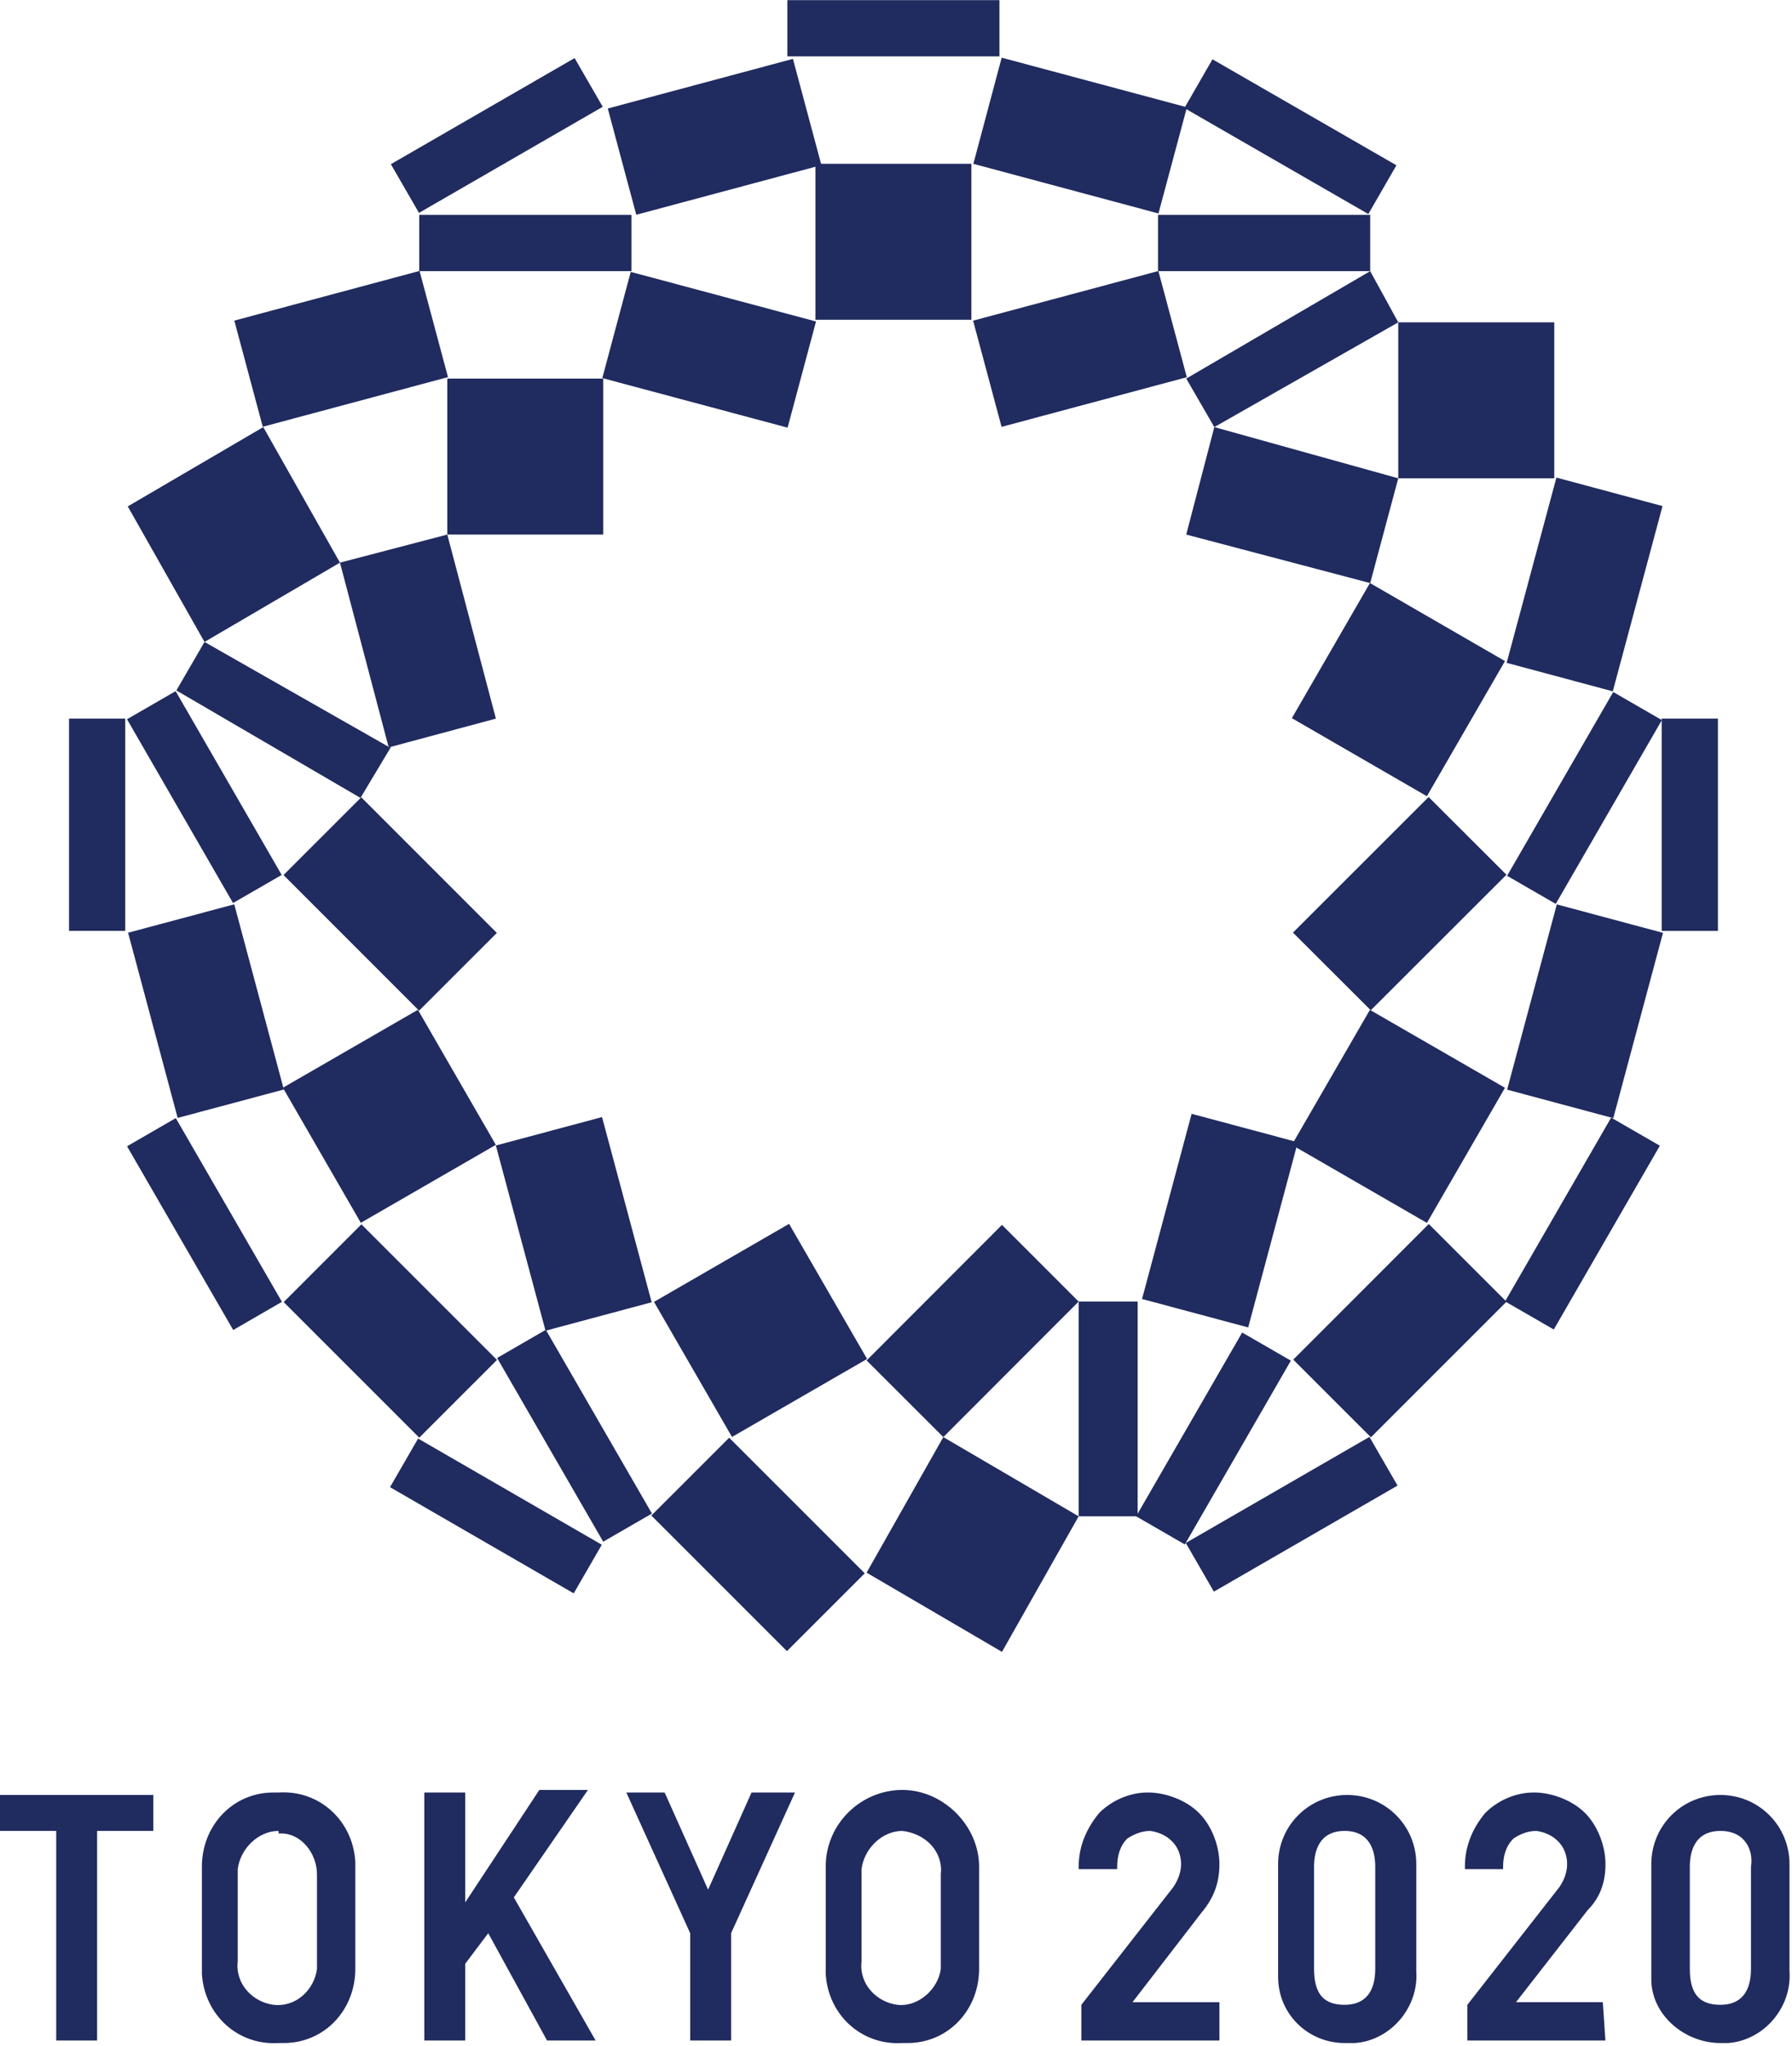 <svg height="2500" viewBox=".12 .07 701.7 800.56" width="2191" xmlns="http://www.w3.org/2000/svg"><g fill="#202b5f"><path d="m589.43 258.76-30.58 52.89-52.87-30.55 30.57-52.89zm-41.79-132.58v61.04h61.09v-61.04zm-.28 455.28-71.92 41.51-11-19.05 71.91-41.51zm103.44-300.18h22.01v83.07h-22.01zm-.73 167.16-41.53 71.93-19.07-11 41.53-71.93zm-227.58 61v84.05h23.1v-84.05z"/><path d="m590.02 509.49-53.08 53.07-30.42-30.4 53.07-53.08zm-83.61-144.46 53.12-53.07 30.47 30.42-53.12 53.05zm1.89 82.05-19.42 72.48-41.57-11.13 19.42-72.48zm143-81.95-19.46 72.52-41.57-11.15 19.46-72.51zm-.18-167.04-19.48 72.51-41.55-11.15 19.48-72.51zm-175.51-30.91-10.99 42.06 72.03 18.99 10.99-41.01zm-300.34-18.99h61.06v61.04h-61.06zm-95.07 103.08 53.04-31.04-30.03-53.05-53.06 31.04zm466.72-186.56-11 19.08-72.02-41.48 10.99-19.08zm-310.79-22.9-71.95 41.53-11.01-19.06 71.95-41.53zm72.3-41.74h83.05v22.01h-83.05zm228.22 106.07-72.03 42.05 10.99 18.99 72.03-41z"/><path d="m381.26 64.14 11.09-41.55 72.54 19.42-11.15 41.56zm-61.61 61.71-11.13 41.55-72.55-19.41 11.13-41.56zm145.2 21.81-72.54 19.43-11.15-41.57 72.55-19.43zm-143.09-83.01-72.49 19.43-11.16-41.59 72.5-19.43zm-146.22 82.97-72.53 19.43-11.14-41.55 72.53-19.44zm-22.28 144.68 41.04-11.02-19.03-72.04-42.03 10.99 19.02 72.07zm186.39 239.59-52.9 30.54-30.54-52.87 52.89-30.54zm82.84 61.6-52.99-31.01-30.04 53.06 53.01 31zm-395.34-312.21h22.01v83.07h-22.01zm208.62 323.33-11 19.03-71.93-41.56 11-19.03zm-125.25-95.07-19.08 11.03-41.57-71.91 19.08-11.03z"/><path d="m153.26 292.3h-1l-72.06-41.03-11.02 18.98 72.09 42.06zm-42 134.14-41.57 11.12-19.41-72.48 41.57-11.12zm144.03 83.27-41.56 11.14-19.44-72.49 41.57-11.13zm-60.62-144.56-30.45 30.43-53.08-53.08 30.44-30.43zm.06 167.13-30.44 30.43-53.09-53.07 30.44-30.43zm144 83.52-30.47 30.45-53.09-53.07 30.47-30.45zm83.76-106.36-30.02-30.02-53.01 53.06 30.04 30zm83.48-61.32 30.57-52.85 52.89 30.5-30.57 52.88zm-.38 84.44-41.52 71.94-19.07-11.01 41.52-71.93zm145.27-250.7-41.56 71.94-19.04-11 41.56-71.93zm-331.44-217.74h61.07v61.04h-61.07zm134.15 20h83.08v22.02h-83.08zm-289.29 0h83.09v22.02h-83.09z"/><path d="m194.28 448.1-52.87 30.51-30.52-52.86 52.87-30.51zm-83.86-105.64-19.05 10.99-41.52-71.93 19.04-10.99zm144.98 249.94-19.08 11.02-41.55-71.91 19.08-11.02zm-217.26 206.24h-16.01v-82.02h-22.01v-14.07h60.03v14.07h-22.01zm195.2 0h-19.02l-23.02-41.99-9.02 11.98v30.01h-16v-97.06h16v43.03l29.03-44.03h19.03l-29.02 42.06zm52.05 0h-15.01v-41.99l-25.01-55.07h15.01l17.01 38.03 17.02-38.03h17.01l-25.02 55.07v41.99zm192.21 0h-54.05v-13.96l36.01-46.07c1.99-2.97 3.04-6.04 3.04-9.01 0-7.04-5.01-11.98-12.05-12.98-2.97 0-6 1-9.01 2.99-2.97 2.95-3.96 7.03-3.96 10.98v1h-15.08v-1c0-8.03 3.09-15 8.03-21.01 5.08-5 12.04-8 19.03-8 7.03 0 15.07 3.01 20.03 8 5.05 5.01 8.02 12.97 8.02 20.02 0 7.04-1.99 13.04-7.03 19.02l-27 35.03h34.04v14.99zm151.15 0h-54.05v-13.96l36.03-46.07c2.03-2.97 3.03-6.04 3.03-9.01 0-7.04-5.02-11.98-11.99-12.98-3.08 0-6.05 1-9.01 2.99-3.03 2.95-4.07 7.03-4.07 10.98v1h-14.95v-1c0-8.03 2.96-15 7.97-21.01 5.01-5 12.04-8 19.04-8 6.98 0 15 3.01 20.01 8 5.01 5.01 8.02 12.97 8.02 20.02 0 7.04-2.03 13.04-6.98 18.03l-28.05 36.01h33.99zm-275.31 1c-15.97.99-29.02-11-29.99-27v-42.05c0-16.99 14.02-30.01 29.99-30.01 16.06 0 30.07 14.01 30.07 30.01v40.02c0 16.05-12.04 29.03-28.03 29.03zm-15.97-68.05v36.05c-1.02 9.02 5.99 16 14 17.04 8.02 1 16.04-6.04 17.04-14.07v-37c.99-9-6.06-15.99-15.07-16.99-7.99 0-14.99 7-15.97 14.97zm-228.27 68.05c-15.99.99-29-11-30.02-27v-42.05c0-16 12.01-29.01 28.05-29.01h1.97c16.03-1 29.04 10.98 30.05 27.03v42c0 16.05-12.01 29.03-28.04 29.03zm0-83.02c-8 0-15.01 7-15.99 14.97v36.05c-1.02 9.02 5.99 16 14.02 17.04 8.98 1 15.99-6.04 17.01-14.07v-37c0-8.03-6.02-16-14.02-16h-1.02zm417.44 83.02c-14 0-26.05-11-26.05-26v-44.04c0-15.01 12.05-27.05 27.05-27.05 15.01 0 27.06 12.04 27.06 27.05v42c.98 14.08-10.02 27.04-24.03 28.04zm0-83.02c-9.99 0-11.97 7.99-11.97 13.97v40.02c0 10 3.95 14.07 11.97 14.07 8.03 0 11.99-5.07 11.99-14.07v-40.02c0-5.98-1.98-13.97-11.99-13.97zm147.16 83.02c-14.04 0-27.07-11-27.07-24.96v-45.08c0-15.01 12.04-27.05 27.07-27.05 15 0 27.04 12.04 27.04 27.05v42c.98 14.08-10.01 27.04-24.08 28.04zm0-83.02c-10.02 0-11.99 7.99-11.99 13.97v40.02c0 10 3.95 14.07 11.99 14.07 8 0 11.96-5.07 11.96-14.07v-40.02c1.01-5.98-1.96-13.97-11.96-13.97z"/></g></svg>